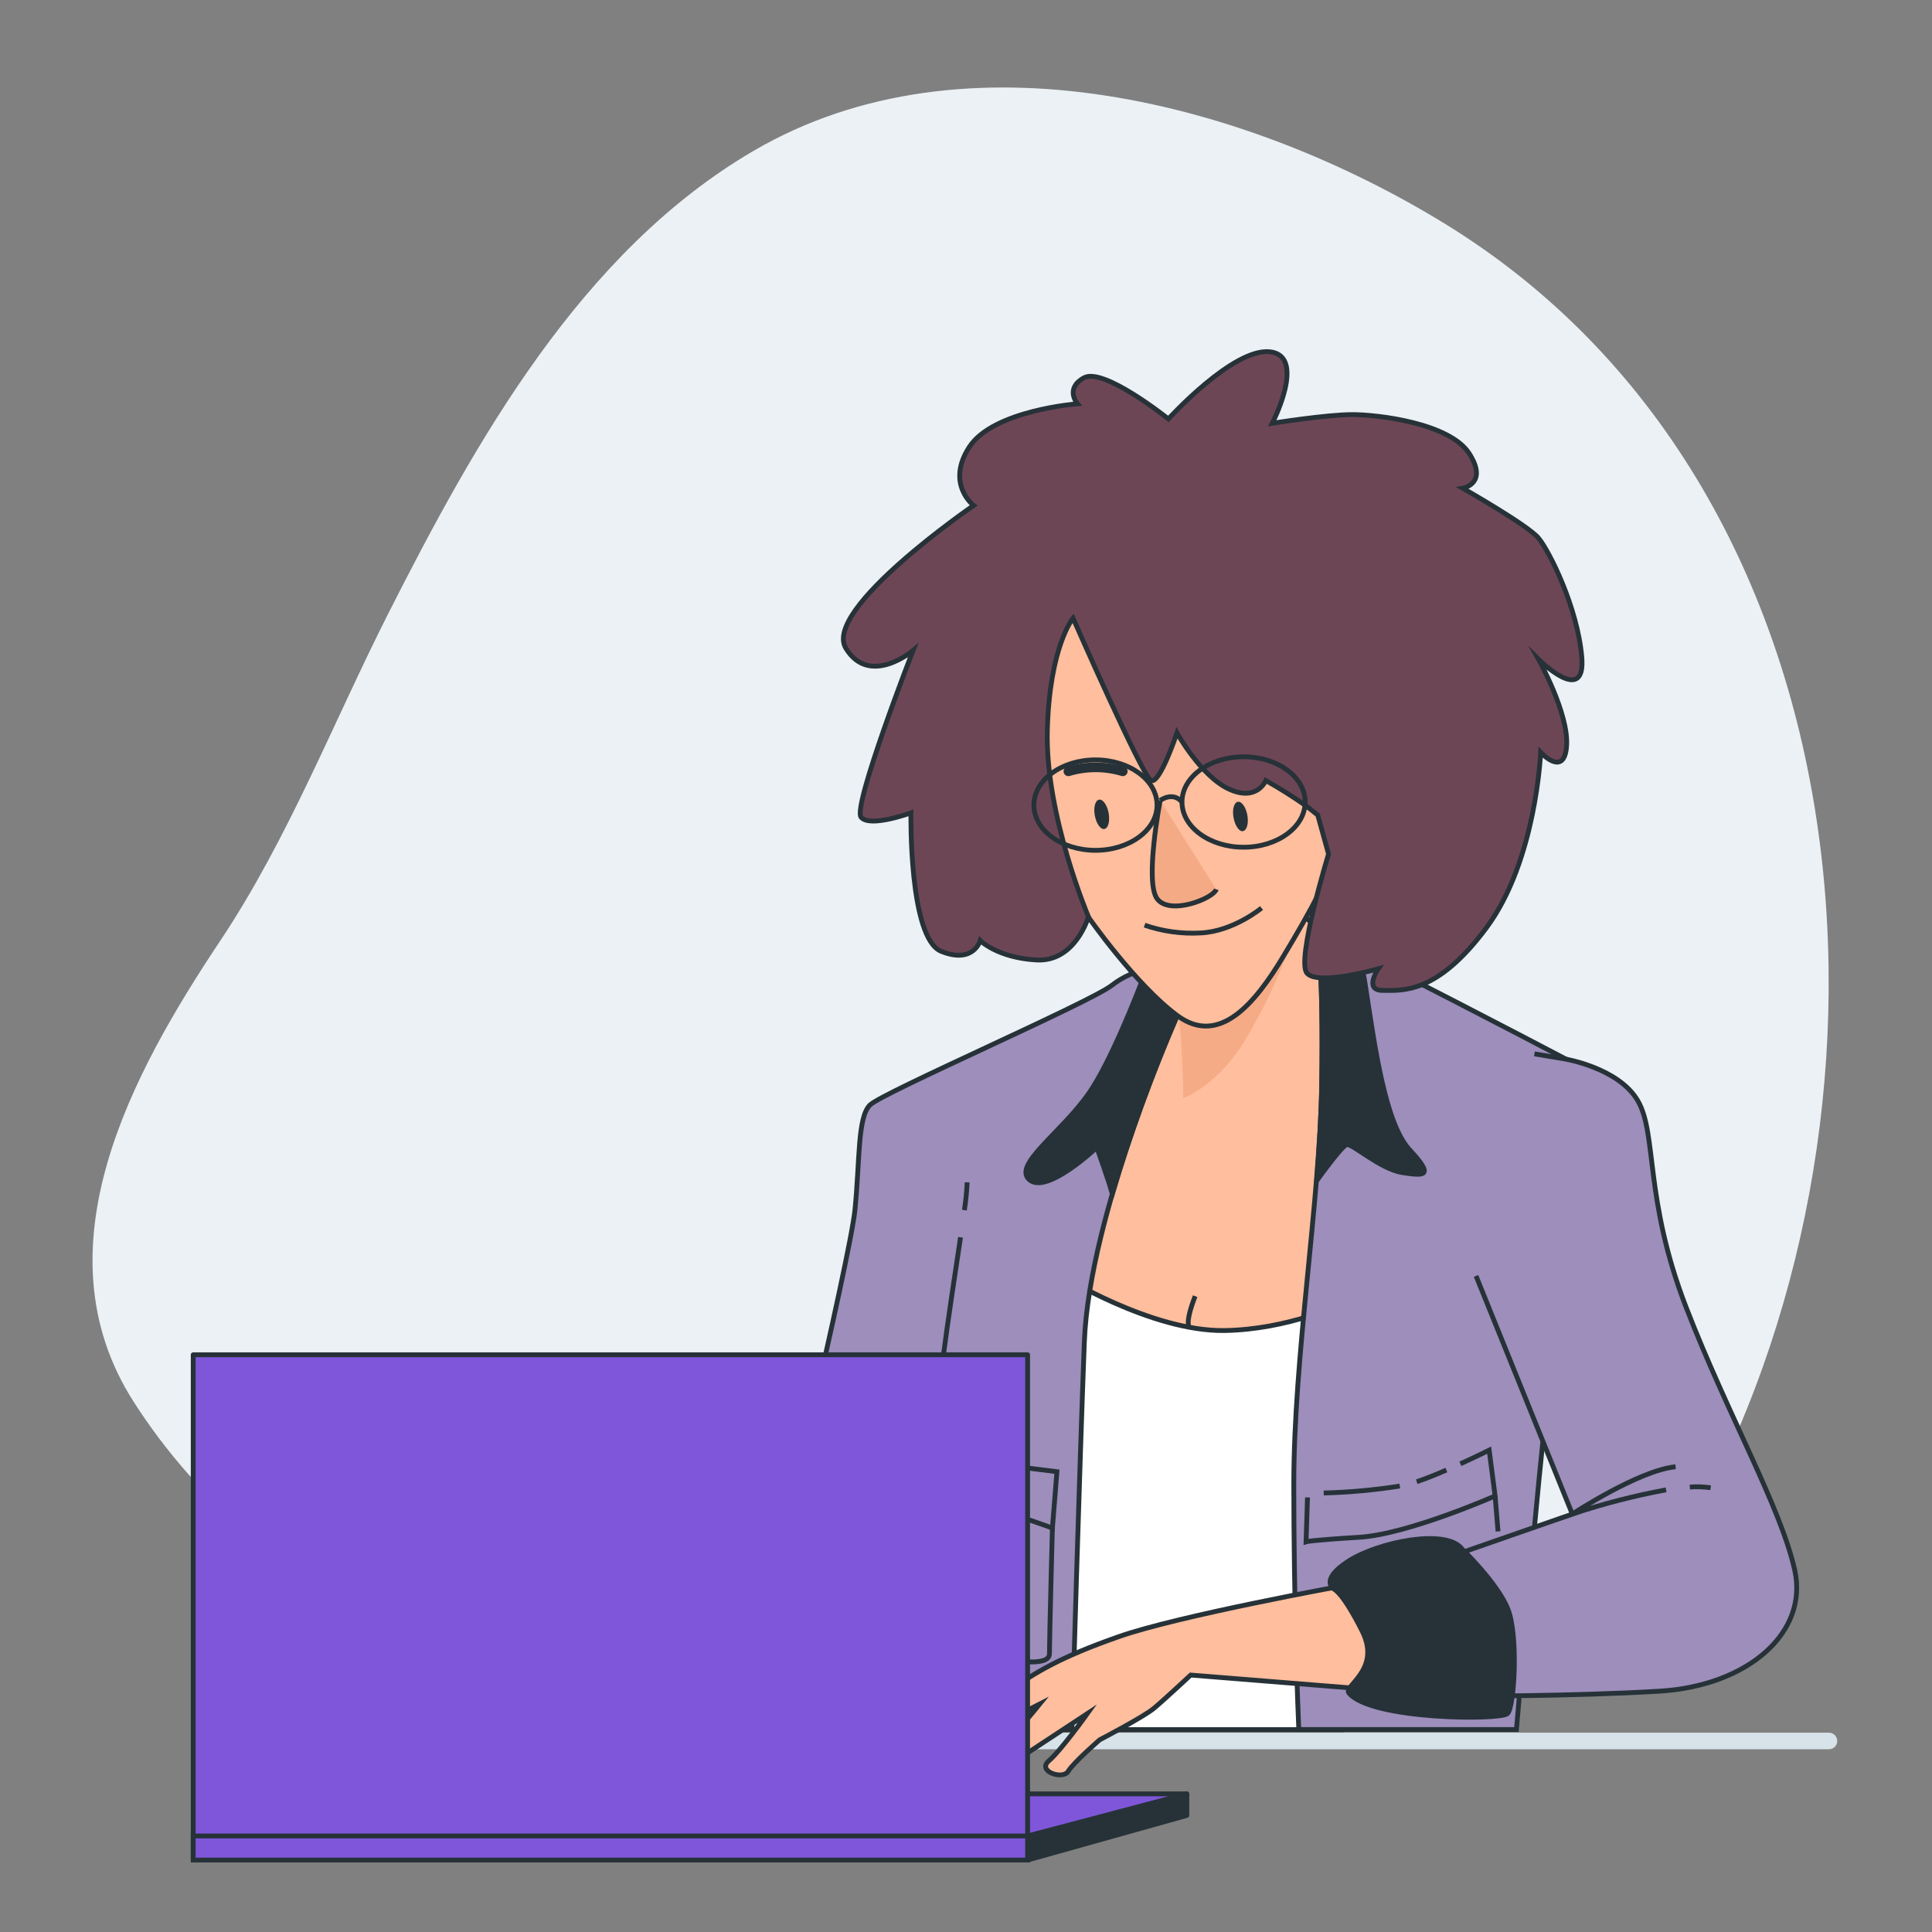 <svg width="350" height="350" viewBox="0 0 350 350" fill="none" xmlns="http://www.w3.org/2000/svg">
<rect x="0" y="0" width="350" height="350" fill="#808080" stroke="none"/>
<path d="M281.19 303.982C292.389 296.08 301.562 285.641 307.958 273.518C347.97 198.555 338.933 88.018 261.877 40.607C226.261 18.697 175 4.83 136.5 27.335C105.28 45.584 86.142 79.947 70.308 111.209C60.361 130.9 52.164 152.033 39.9 170.429C23.996 194.285 6.489 226.149 24.164 253.869C48.251 291.627 93.744 308.868 134.995 320.222C179.753 332.535 175.5 300.5 271.425 310.261C274.771 308.315 278.026 306.222 281.19 303.982Z" fill="#EBF1F4"/>
<path d="M56.307 315.393H35.23" stroke="#263238" stroke-width="0.676" stroke-miterlimit="10"/>
<path d="M331.33 315.393H63.174" stroke="#D7E3E9" stroke-width="3" stroke-miterlimit="10" stroke-linecap="round"/>
<path d="M243.089 313.335L248.907 224.986L253.189 182.979L241.445 169.871L235.555 165.589C235.555 165.589 227.262 172.816 221.381 174.415C215.501 176.014 209.845 177.631 209.845 177.631C209.845 177.631 189.782 215.356 188.165 232.474C186.548 249.593 183.883 313.009 183.883 313.009L186.114 313.335H243.089Z" fill="#FFBE9D" stroke="#263238" stroke-width="0.872" stroke-miterlimit="10"/>
<path d="M215.51 240.496C215.51 240.496 214.508 239.981 216.513 234.813" stroke="#263238" stroke-width="0.872" stroke-miterlimit="10"/>
<path d="M213.152 176.728C214.15 183.865 214.702 191.058 214.805 198.264C214.805 198.264 220.831 195.852 225.646 187.424C228.306 182.9 230.596 178.169 232.493 173.277L213.152 176.728Z" fill="#F5AB85" stroke="#F5AB85" stroke-width="0.872" stroke-miterlimit="10"/>
<path d="M243.09 313.334L248.32 233.902C243.189 236.521 233.062 240.848 221.888 241.038C208.5 241.264 191.923 230.866 191.923 230.866L188.192 232.33C188.192 232.375 188.192 232.429 188.192 232.474C186.584 249.638 183.91 313.009 183.91 313.009L186.141 313.334H243.09Z" fill="white" stroke="#263238" stroke-width="0.872" stroke-miterlimit="10"/>
<path d="M234.383 268.87C234.383 289.332 235.087 309.016 235.286 313.316H274.718C275.26 306.938 278.657 267.244 280.4 253.016C282.306 237.469 294.809 214.325 294.809 206.041C294.809 197.758 297.347 199.067 285.929 193.042C274.51 187.017 249.324 174.008 245.837 172.418C242.35 170.828 238.538 166.998 238.538 166.998C238.538 166.998 239.803 174.93 239.442 196.493C239.08 218.056 234.383 245.735 234.383 268.87Z" fill="#9D8EBB"/>
<g opacity="0.2">
<path d="M238.537 167.079C239.008 170.832 239.279 174.607 239.35 178.389V167.847C238.844 167.386 238.537 167.079 238.537 167.079Z" fill="black"/>
</g>
<path d="M234.383 268.87C234.383 289.332 235.087 309.016 235.286 313.316H274.718C275.26 306.938 278.657 267.244 280.4 253.016C282.306 237.469 294.809 214.325 294.809 206.041C294.809 197.758 297.347 199.067 285.929 193.042C274.51 187.017 249.324 174.008 245.837 172.418C242.35 170.828 238.538 166.998 238.538 166.998C238.538 166.998 239.803 174.93 239.442 196.493C239.08 218.056 234.383 245.735 234.383 268.87Z" stroke="#263238" stroke-width="0.872" stroke-miterlimit="10"/>
<path d="M238.537 167.079C238.537 167.079 239.802 175.011 239.44 196.574C239.368 201.994 238.998 207.848 238.537 213.882C239.621 212.392 243.117 207.631 243.957 207.36C244.906 207.044 249.983 211.805 254.102 212.437C258.221 213.069 259.811 213.069 255.376 208.309C250.94 203.548 249.052 189.6 247.444 179.13C247.138 176.889 246.646 174.677 245.972 172.517H245.863C242.34 170.891 238.537 167.079 238.537 167.079Z" fill="#263238" stroke="#263238" stroke-width="0.872" stroke-miterlimit="10"/>
<path d="M264.565 265.185C267.482 263.857 269.777 262.71 269.777 262.71L270.852 271.003C270.852 271.003 255.061 277.959 246.235 278.492C237.409 279.025 236.605 279.296 236.605 279.296L236.867 271.274" stroke="#263238" stroke-width="0.872" stroke-miterlimit="10"/>
<path d="M256.66 268.428C258.277 267.886 260.174 267.118 262.026 266.314" stroke="#263238" stroke-width="0.872" stroke-miterlimit="10"/>
<path d="M239.801 270.469C244.418 270.352 249.023 269.932 253.586 269.213" stroke="#263238" stroke-width="0.872" stroke-miterlimit="10"/>
<path d="M270.852 271.003L271.385 277.426" stroke="#263238" stroke-width="0.872" stroke-miterlimit="10"/>
<path d="M149.817 313.334H194.19C194.29 309.856 195.572 265.654 196.44 243.097C197.343 219.61 213.278 183.981 213.278 183.981C213.278 183.981 215.41 178.958 213.152 176.7C210.893 174.441 205.473 175.345 201.408 178.507C197.343 181.668 159.853 197.929 157.595 200.187C155.337 202.446 155.788 210.124 154.885 219.158C153.982 228.192 139.076 290.524 139.076 290.524C139.076 290.524 135.011 291.427 133.656 292.33C132.301 293.234 132.301 295.944 132.301 295.944C132.301 295.944 134.108 296.396 139.528 299.106C144.514 301.599 149.112 311.717 149.817 313.334Z" fill="#9D8EBB"/>
<path d="M149.817 313.334H194.19C194.29 309.856 195.572 265.654 196.44 243.097C197.343 219.61 213.278 183.981 213.278 183.981C213.278 183.981 215.41 178.958 213.152 176.7C210.893 174.441 205.473 175.345 201.408 178.507C197.343 181.668 159.853 197.929 157.595 200.187C155.337 202.446 155.788 210.124 154.885 219.158C153.982 228.192 139.076 290.524 139.076 290.524C139.076 290.524 135.011 291.427 133.656 292.33C132.301 293.234 132.301 295.944 132.301 295.944C132.301 295.944 134.108 296.396 139.528 299.106C144.514 301.599 149.112 311.717 149.817 313.334Z" stroke="#263238" stroke-width="0.872" stroke-miterlimit="10"/>
<path d="M132.301 295.972C132.301 295.972 134.108 296.423 139.528 299.133C144.948 301.844 149.916 313.587 149.916 313.587H158.67C159.221 311.943 160.567 305.963 154.433 298.682C147.206 290.1 139.076 290.551 139.076 290.551C139.076 290.551 135.011 291.455 133.656 292.358C132.301 293.262 132.301 295.972 132.301 295.972Z" fill="#263238" stroke="#263238" stroke-width="0.872" stroke-miterlimit="10"/>
<path d="M207.696 175.626C205.754 180.766 201.156 192.392 197.344 197.93C192.375 205.157 183.342 211.029 186.503 213.739C189.665 216.449 198.699 207.867 198.699 207.867C198.699 207.867 200.957 214.19 201.409 215.997C201.433 216.079 201.473 216.156 201.526 216.223C204.787 205.249 208.709 194.482 213.27 183.982C213.27 183.982 215.402 178.959 213.144 176.701C211.978 175.526 209.991 175.219 207.696 175.626Z" fill="#263238" stroke="#263238" stroke-width="0.872" stroke-miterlimit="10"/>
<path d="M174.705 219.231C174.964 217.561 175.133 215.878 175.211 214.19" stroke="#263238" stroke-width="0.872" stroke-miterlimit="10"/>
<path d="M167.533 314.463C167.533 314.463 168.888 285.556 168.888 268.843C168.888 256.802 172.167 236.548 174.01 224.145" stroke="#263238" stroke-width="0.872" stroke-miterlimit="10"/>
<path d="M169.792 262.547C169.792 262.547 177.019 264.806 180.632 265.257L191.473 266.613L190.651 276.848C190.651 276.848 190.118 276.55 181.987 273.839C173.857 271.129 168.889 268.871 168.889 268.871" stroke="#263238" stroke-width="0.872" stroke-miterlimit="10"/>
<path d="M190.65 276.82C190.65 276.82 190.117 296.875 190.117 299.585C190.117 302.295 181.986 300.488 181.986 300.488" stroke="#263238" stroke-width="0.872" stroke-miterlimit="10"/>
<path d="M197.136 166.086C197.136 166.086 205.655 178.336 213.279 183.982C220.903 189.628 227.408 181.723 232.494 173.25C237.579 164.776 240.967 158.561 243.506 151.217C246.044 143.872 243.506 131.731 233.343 122.128C223.18 112.526 199.439 98.397 193.513 105.741C187.587 113.086 181.932 129.229 185.88 143.023C188.238 151.316 192.049 159.125 197.136 166.086Z" fill="#FFBE9D" stroke="#263238" stroke-width="0.872" stroke-miterlimit="10"/>
<path d="M193.547 139.735C196.761 138.771 200.188 138.771 203.403 139.735" stroke="#263238" stroke-width="1.744" stroke-miterlimit="10" stroke-linecap="round"/>
<path d="M200.839 147.296C201.11 148.759 200.767 150.051 200.071 150.178C199.376 150.304 198.608 149.22 198.337 147.748C198.066 146.275 198.409 144.992 199.105 144.866C199.8 144.74 200.568 145.824 200.839 147.296Z" fill="#263238"/>
<path d="M225.972 147.684C226.234 149.148 225.891 150.394 225.204 150.566C224.518 150.738 223.741 149.608 223.47 148.136C223.199 146.663 223.542 145.381 224.237 145.254C224.933 145.128 225.701 146.212 225.972 147.684Z" fill="#263238"/>
<path d="M207.354 167.604C210.618 168.728 214.069 169.207 217.516 169.013C223.451 168.733 228.537 164.496 228.537 164.496" stroke="#263238" stroke-width="0.872" stroke-miterlimit="10"/>
<path d="M194.392 111.983C194.392 111.983 206.94 140.602 208.512 141.388C210.084 142.174 213.219 132.761 213.219 132.761C213.219 132.761 217.528 140.593 222.641 142.951C227.754 145.308 229.308 141.388 229.308 141.388C231.869 142.831 234.357 144.401 236.76 146.094L238.721 147.657L240.681 154.712C240.681 154.712 234.8 173.927 236.76 176.285C238.721 178.643 249.696 175.499 249.696 175.499C249.696 175.499 246.986 179.419 250.482 179.419C253.978 179.419 260.284 180.205 269.299 168.046C278.315 155.887 279.101 136.293 279.101 136.293C279.101 136.293 283.41 140.99 283.807 135.109C284.205 129.228 278.712 119.427 278.712 119.427C278.712 119.427 287.331 128.054 286.554 119.039C285.777 110.023 280.673 99.824 278.712 97.475C276.752 95.126 264.981 88.442 264.981 88.442C264.981 88.442 269.688 87.656 266.165 82.163C262.642 76.671 249.696 75.108 244.99 75.108C240.283 75.108 230.482 76.68 230.482 76.68C230.482 76.68 236.76 64.52 230.093 63.735C223.427 62.949 211.665 75.894 211.665 75.894C211.665 75.894 199.921 66.481 196.371 68.441C192.821 70.401 195.196 73.148 195.196 73.148C195.196 73.148 179.912 74.322 175.593 80.989C171.275 87.656 176.379 91.576 176.379 91.576C176.379 91.576 148.935 110.393 153.244 117.449C157.553 124.504 165.404 117.846 165.404 117.846C165.404 117.846 154.419 146.076 155.99 148.037C157.562 149.997 165.024 147.251 165.024 147.251C165.024 147.251 164.636 169.988 170.517 172.346C176.397 174.704 177.572 170.386 177.572 170.386C177.572 170.386 180.707 173.52 187.771 173.909C194.835 174.297 197.175 166.068 197.175 166.068C197.175 166.068 189.334 147.639 189.731 132.354C190.129 117.069 194.392 111.983 194.392 111.983Z" fill="#6D4656" stroke="#263238" stroke-width="0.872" stroke-miterlimit="10"/>
<path d="M210.18 145.002C210.18 145.002 207.353 159.691 209.611 162.798C211.87 165.906 219.783 162.798 220.343 161.109" fill="#EB996E" fill-opacity="0.5"/>
<path d="M210.18 145.002C210.18 145.002 207.353 159.691 209.611 162.798C211.87 165.906 219.783 162.798 220.343 161.109" stroke="#263238" stroke-width="0.872" stroke-miterlimit="10"/>
<path d="M198.455 154.044C204.617 154.044 209.612 150.375 209.612 145.85C209.612 141.325 204.617 137.657 198.455 137.657C192.294 137.657 187.299 141.325 187.299 145.85C187.299 150.375 192.294 154.044 198.455 154.044Z" stroke="#263238" stroke-width="0.872" stroke-miterlimit="10"/>
<path d="M225.285 153.484C231.447 153.484 236.442 149.815 236.442 145.29C236.442 140.765 231.447 137.097 225.285 137.097C219.124 137.097 214.129 140.765 214.129 145.29C214.129 149.815 219.124 153.484 225.285 153.484Z" stroke="#263238" stroke-width="0.872" stroke-miterlimit="10"/>
<path d="M210.18 145.002C210.18 145.002 212.438 143.312 214.127 145.291" stroke="#263238" stroke-width="0.872" stroke-miterlimit="10"/>
<path d="M117.225 301.31C117.225 301.31 131.407 297.309 135.771 296.586C140.134 295.863 148.869 303.858 150.324 308.221C151.778 312.584 149.917 313.56 149.917 313.56L120.856 312.594L117.225 301.31Z" fill="#7F56D9" stroke="#263238" stroke-width="0.872" stroke-miterlimit="10"/>
<path d="M122.363 299.901C122.363 299.901 133.068 303.912 135.742 305.52C138.416 307.128 137.612 310.335 136.013 311.934C134.084 313.546 131.784 314.652 129.319 315.15C126.825 315.292 124.325 315.292 121.83 315.15C118.624 314.879 115.679 315.421 113.005 315.421C110.331 315.421 102.3 314.617 102.3 314.617L99.888 313.009C99.888 313.009 95.371 314.346 91.866 315.719C88.361 317.092 89.454 314.111 92.128 311.97C94.802 309.829 101.496 304.481 102.571 303.948C103.646 303.415 117.287 299.431 117.287 299.431L122.363 299.901Z" fill="#7F56D9" stroke="#263238" stroke-width="0.872" stroke-miterlimit="10"/>
<path d="M126.376 300.967C126.376 300.967 119.411 297.76 117.541 297.76C115.671 297.76 102.292 302.277 100.422 303.641C98.552 305.005 96.673 317.824 98.01 318.628C99.347 319.432 100.422 317.02 100.72 315.421C101.018 313.822 104.74 305.249 104.74 305.249L102.03 318.899C102.03 318.899 103.105 321.031 104.171 319.161C105.237 317.291 111.931 304.445 112.464 303.641C113.165 302.895 113.979 302.264 114.876 301.771C114.876 301.771 113.539 307.661 112.464 313.28C111.389 318.899 112.202 320.507 113.81 320.769C115.418 321.031 116.213 317.291 117.017 315.421C117.821 313.551 121.299 302.837 121.299 302.837" fill="#7F56D9"/>
<path d="M126.376 300.967C126.376 300.967 119.411 297.76 117.541 297.76C115.671 297.76 102.292 302.277 100.422 303.641C98.552 305.005 96.673 317.824 98.01 318.628C99.347 319.432 100.422 317.02 100.72 315.421C101.018 313.822 104.74 305.249 104.74 305.249L102.03 318.899C102.03 318.899 103.105 321.031 104.171 319.161C105.237 317.291 111.931 304.445 112.464 303.641C113.165 302.895 113.979 302.264 114.876 301.771C114.876 301.771 113.539 307.661 112.464 313.28C111.389 318.899 112.202 320.507 113.81 320.769C115.418 321.031 116.213 317.291 117.017 315.421C117.821 313.551 121.299 302.837 121.299 302.837" stroke="#263238" stroke-width="0.872" stroke-miterlimit="10"/>
<path d="M134.107 306.324C134.107 306.324 126.085 314.617 125.01 316.487C123.935 318.357 123.944 318.628 126.889 318.628C129.834 318.628 138.931 312.738 139.726 311.934C140.521 311.13 140.268 308.727 138.389 307.119C137.79 306.654 137.089 306.34 136.344 306.201C135.599 306.063 134.832 306.105 134.107 306.324Z" fill="#7F56D9" stroke="#263238" stroke-width="0.872" stroke-miterlimit="10"/>
<path d="M184.209 305.403C184.209 305.403 173.504 308.862 170.875 310.823C168.246 312.783 164.452 314.942 165.274 315.602C166.096 316.261 168.734 315.602 169.556 314.942C170.378 314.283 174.164 313.623 174.164 313.623C174.164 313.623 178.608 310.985 182.068 308.853C185.528 306.721 188.157 304.409 184.209 305.403Z" fill="#7F56D9" stroke="#263238" stroke-width="0.872" stroke-miterlimit="10"/>
<path d="M243.299 287.281C243.299 287.281 213.488 292.701 202.702 296.486C191.916 300.271 187.625 302.909 182.232 306.721C176.839 310.533 165.908 317.733 167.534 318.998C169.16 320.263 174.824 315.827 175.782 314.879C176.74 313.93 183.705 311.075 183.705 311.075L188.366 308.69C188.366 308.69 181.347 317.336 178.817 319.531C176.288 321.726 177.995 323.099 179.901 322.467C181.807 321.834 185.403 318.049 185.403 318.049L196.993 310.425C196.993 310.425 192.232 317.092 190.01 318.989C187.788 320.886 192.548 322.485 193.506 320.895C194.464 319.305 199.215 315.186 199.215 315.186C199.215 315.186 207.138 311.066 209.044 309.476C210.95 307.887 215.702 303.451 215.702 303.451L251.222 306.306C251.222 306.306 253.444 305.041 252.18 297.742C250.915 290.443 243.299 287.281 243.299 287.281Z" fill="#FFBE9D" stroke="#263238" stroke-width="0.872" stroke-miterlimit="10"/>
<path d="M267.397 231.146L284.841 274.29L256.611 284.119L264.543 307.272C264.543 307.272 284.814 307.326 300.677 306.369C316.541 305.411 327.67 295.845 325.132 284.435C322.593 273.026 313.081 256.521 305.465 236.855C297.85 217.189 300.208 205.463 296.721 199.438C293.234 193.412 283.396 191.822 283.396 191.822L277.976 190.919" fill="#9D8EBB"/>
<path d="M267.397 231.146L284.841 274.29L256.611 284.119L264.543 307.272C264.543 307.272 284.814 307.326 300.677 306.369C316.541 305.411 327.67 295.845 325.131 284.435C322.593 273.026 313.081 256.521 305.465 236.855C297.85 217.189 300.208 205.463 296.721 199.438C293.234 193.412 283.396 191.822 283.396 191.822L277.976 190.919" stroke="#263238" stroke-width="0.872" stroke-miterlimit="10"/>
<path d="M301.827 269.901C296.071 270.967 290.397 272.43 284.844 274.282C284.844 274.282 296.895 266.351 303.552 265.718" stroke="#263238" stroke-width="0.872" stroke-miterlimit="10"/>
<path d="M309.903 269.521C308.653 269.342 307.386 269.299 306.127 269.395" stroke="#263238" stroke-width="0.872" stroke-miterlimit="10"/>
<path d="M264.861 280.614C264.861 280.614 271.275 286.748 273.172 291.5C275.069 296.251 274.374 309.161 273.109 310.425C271.844 311.69 248.239 311.536 244.355 306.685C243.343 305.421 250.272 302.503 246.785 295.52C243.298 288.537 241.708 287.913 241.708 287.913C241.708 287.913 238.853 286.323 244.246 282.836C249.64 279.35 262.007 276.82 264.861 280.614Z" fill="#263238" stroke="#263238" stroke-width="0.872" stroke-miterlimit="10"/>
<path d="M186.16 332.602L215.014 324.978V328.881L186.16 336.966V332.602Z" fill="#263238" stroke="#263238" stroke-width="0.872" stroke-linejoin="round"/>
<path d="M215.013 324.978H64.161L35 332.602H186.16L215.013 324.978Z" fill="#7F56D9" stroke="#263238" stroke-width="0.872" stroke-linejoin="round"/>
<path d="M186.16 245.428H35V336.966H186.16V245.428Z" fill="#7F56D9" stroke="#263238" stroke-width="0.872" stroke-linejoin="round"/>
<path d="M186.16 332.603H35V336.966H186.16V332.603Z" fill="#7F56D9" stroke="#263238" stroke-width="0.872" stroke-miterlimit="10"/>
</svg>
